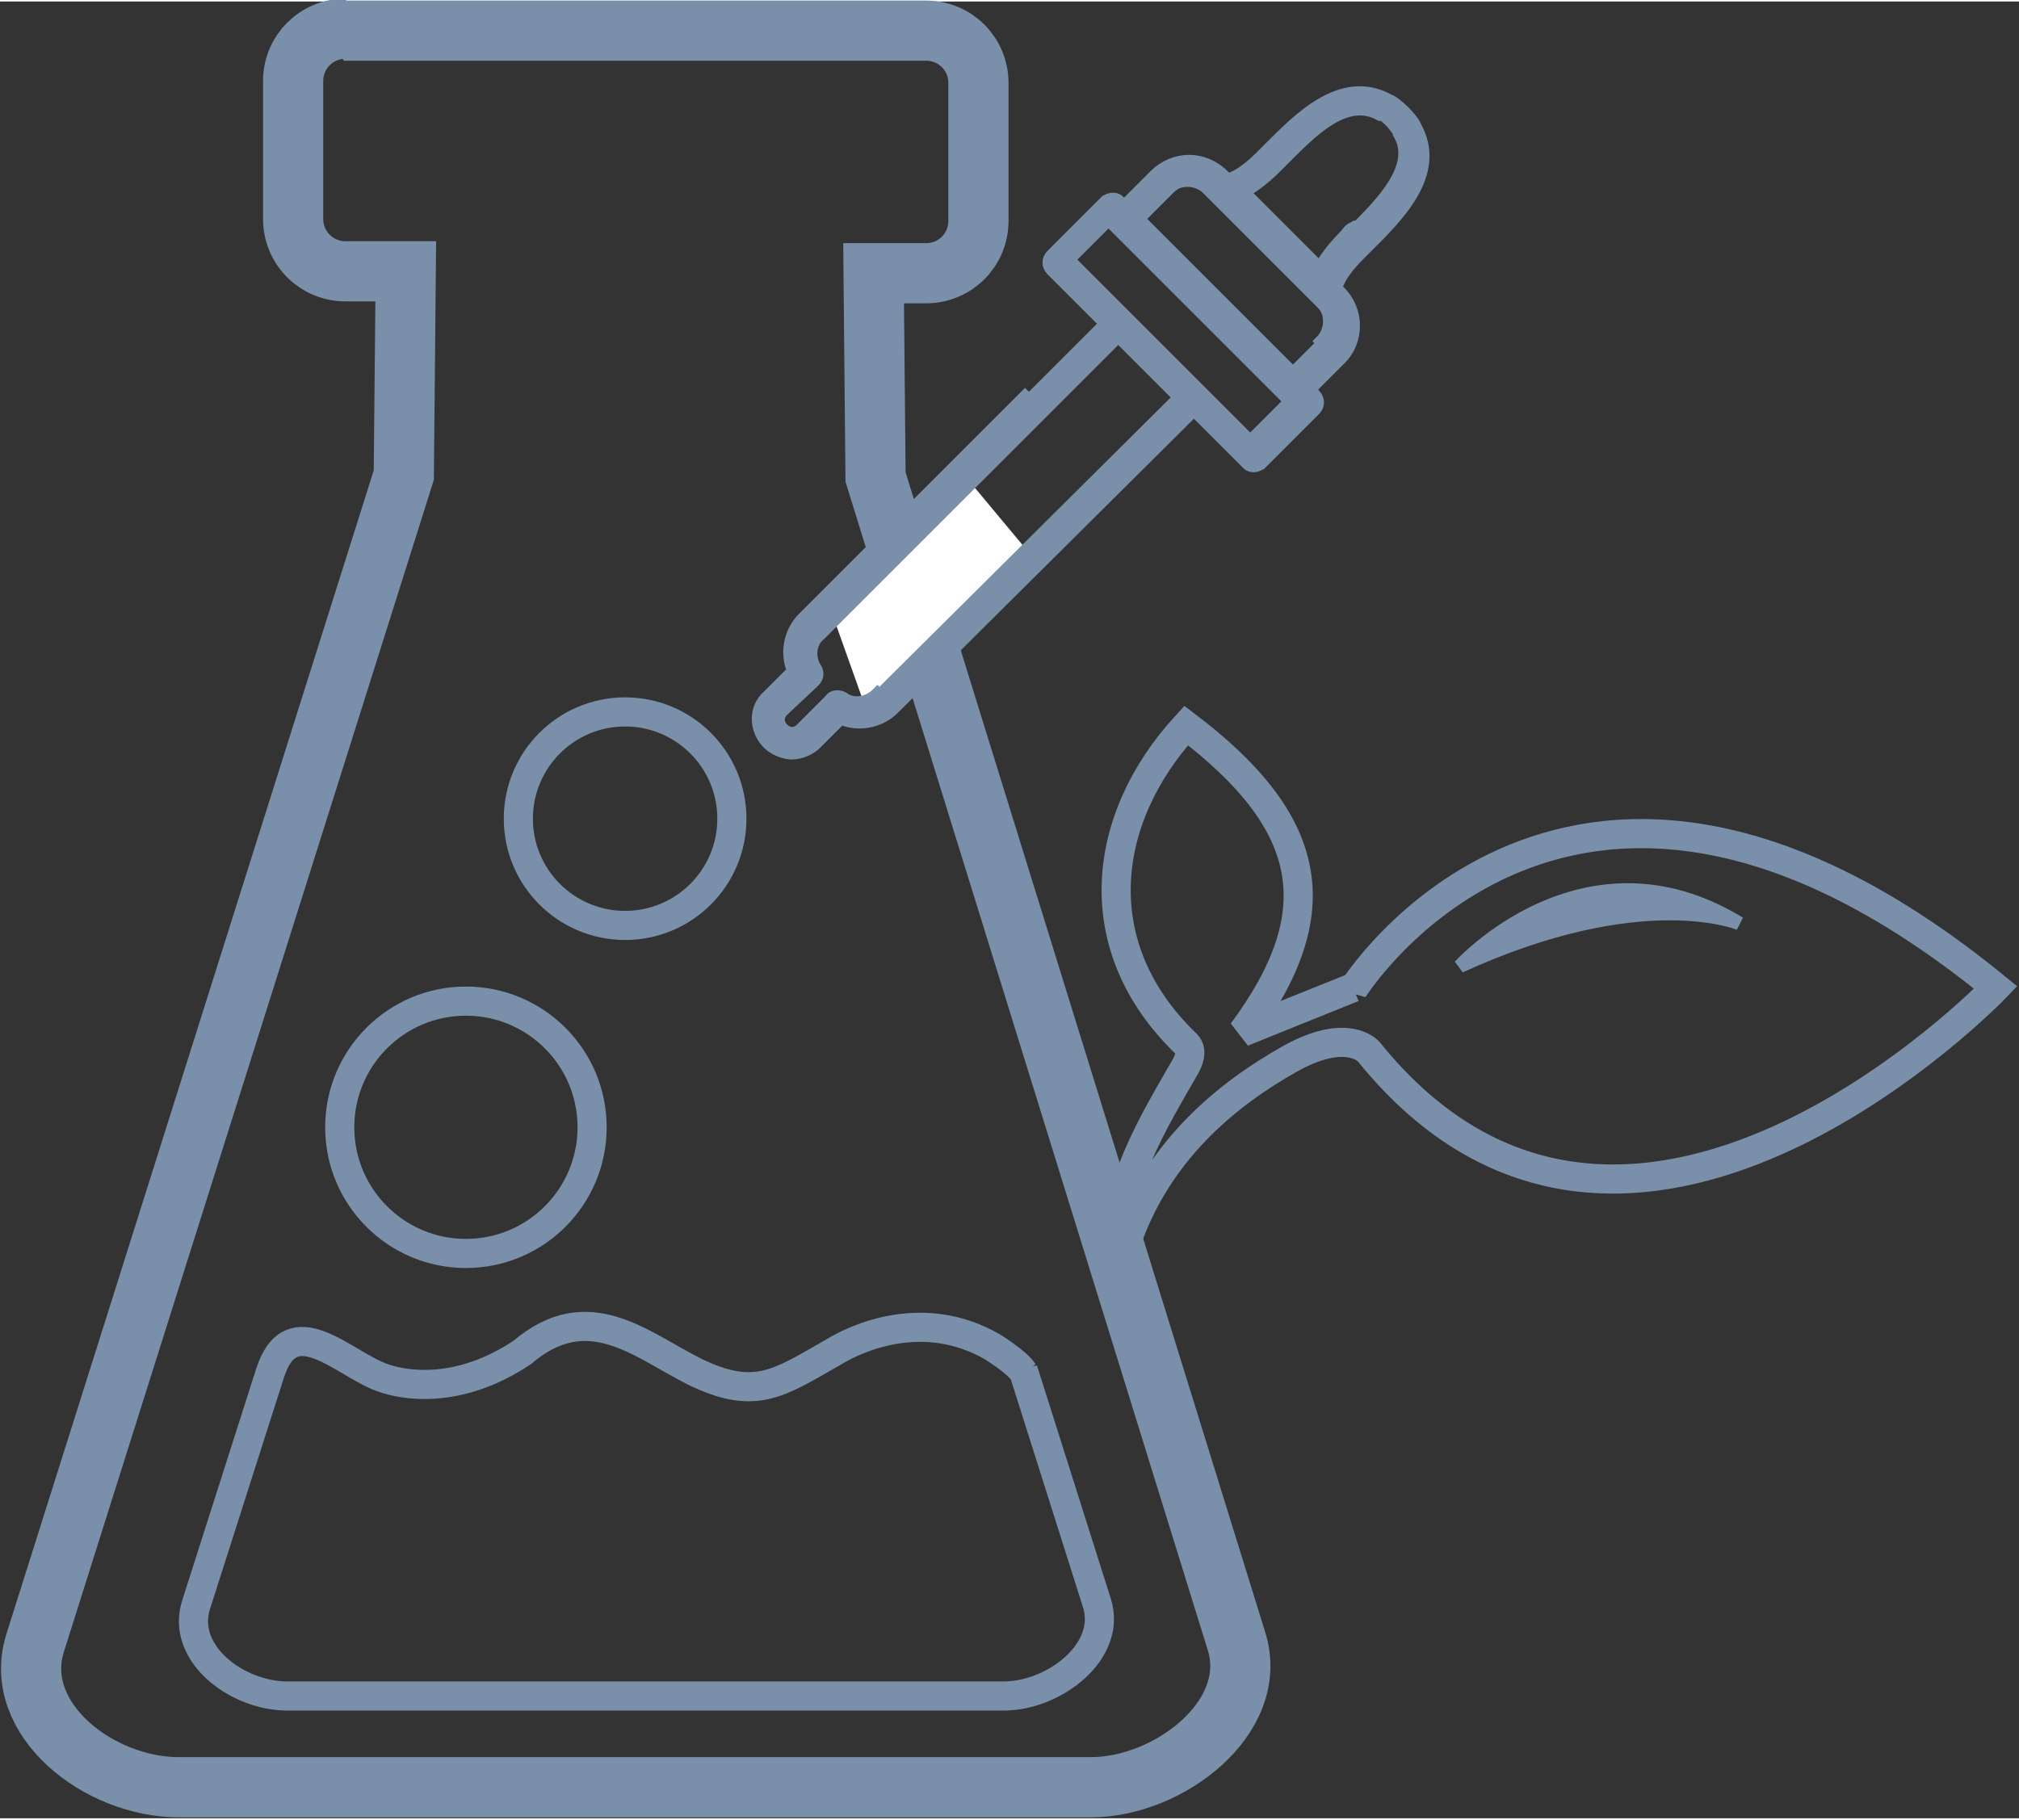 <?xml version="1.0" encoding="UTF-8"?>
<!DOCTYPE svg PUBLIC "-//W3C//DTD SVG 1.1//EN" "http://www.w3.org/Graphics/SVG/1.1/DTD/svg11.dtd">
<!-- Creator: CorelDRAW -->
<svg xmlns="http://www.w3.org/2000/svg" xml:space="preserve" width="0.467in" height="0.421in" version="1.1" style="shape-rendering:geometricPrecision; text-rendering:geometricPrecision; image-rendering:optimizeQuality; fill-rule:evenodd; clip-rule:evenodd"
viewBox="0 0 10.4 9.36"
 xmlns:xlink="http://www.w3.org/1999/xlink"
 xmlns:xodm="http://www.corel.com/coreldraw/odm/2003">
 <rect x="0" y="0" width="10.4" height="9.36" fill="#333333" stroke="none"/>
 <defs>
  <style type="text/css">
   <![CDATA[
    .str2 {stroke:#7A90AA;stroke-width:0.31;stroke-miterlimit:2.613}
    .str0 {stroke:#7A90AA;stroke-width:0.15;stroke-miterlimit:2.613}
    .str3 {stroke:#FEFEFE;stroke-width:0.07;stroke-miterlimit:2.613}
    .str1 {stroke:#7A90AA;stroke-width:0.07;stroke-miterlimit:2.613}
    .fil0 {fill:none}
    .fil2 {fill:#FEFEFE}
    .fil1 {fill:#7A90AA}
    .fil3 {fill:#7A90AA;fill-rule:nonzero}
   ]]>
  </style>
 </defs>
 <g id="Layer_x0020_1">
  <path class="fil0 str0" d="M6.97 5.09c0,0 1.12,-1.8 3.31,-0.01 0,0 -1.9,1.98 -3.23,0.33 0,0 -0.11,-0.13 -0.41,0.04 -0.3,0.17 -0.7,0.47 -0.86,1.01 -0.07,-0.32 0.17,-0.7 0.33,-0.98 0.02,-0.04 0.03,-0.08 -0,-0.11 -0.52,-0.5 -0.44,-1.16 -0,-1.64 0.66,0.5 0.75,0.96 0.29,1.58 0,0 0.37,-0.15 0.57,-0.23z"/>
  <path class="fil1 str1" d="M7.52 4.97c0,0 0.64,-0.71 1.44,-0.22 0,0 -0.5,-0.21 -1.44,0.22z"/>
  <path class="fil0 str2" d="M1.77 0.15l3 0c0.15,0 0.27,0.12 0.27,0.27l0 0.71c0,0.15 -0.12,0.27 -0.27,0.27l-0.27 0 0.01 1.05 1.86 6c0.12,0.39 -0.35,0.75 -0.75,0.75l-4.7 0c-0.41,0 -0.86,-0.35 -0.74,-0.74l1.9 -6.02 0.01 -1.05 -0.31 0c-0.15,0 -0.27,-0.12 -0.27,-0.27l0 -0.71c0,-0.15 0.12,-0.27 0.27,-0.27z"/>
  <path class="fil0 str0" d="M5.27 7.05l0.38 1.2c0.08,0.25 -0.22,0.48 -0.48,0.48l-3.69 0c-0.26,0 -0.55,-0.22 -0.47,-0.47l0.38 -1.19c0.11,-0.35 0.38,-0.05 0.58,0.02 0.11,0.04 0.39,0.09 0.72,-0.13 0.34,-0.29 0.61,-0.04 0.89,0.1 0.31,0.15 0.43,0.06 0.71,-0.1 0.13,-0.08 0.47,-0.23 0.82,-0.03 0,0 0.13,0.08 0.16,0.13z"/>
  <circle class="fil0 str0" cx="2.4" cy="5.8" r="0.65"/>
  <circle class="fil0 str0" cx="3.22" cy="4.21" r="0.55"/>
  <polygon class="fil2 str3" points="4.93,2.45 4.29,3.06 4.5,3.65 5.28,2.87 "/>
  <path class="fil3 str1" d="M5.28 2.04l-0.78 0.78 -0.36 0.36c-0.07,0.07 -0.09,0.18 -0.05,0.27l-0.13 0.13c-0.07,0.06 -0.07,0.17 -0,0.24 0.03,0.03 0.08,0.05 0.12,0.05 0.04,0 0.09,-0.02 0.12,-0.05l0.13 -0.13c0.09,0.04 0.2,0.02 0.27,-0.05l1.55 -1.54 0.28 0.28c0.01,0.01 0.02,0.01 0.03,0.01 0.01,0 0.03,-0.01 0.03,-0.01l0.28 -0.28c0.02,-0.02 0.02,-0.05 0,-0.07l-0.03 -0.03 0.16 -0.16c0.05,-0.05 0.07,-0.11 0.07,-0.17 0,-0.07 -0.03,-0.13 -0.07,-0.17l-0.02 -0.02c0,-0.01 0.01,-0.07 0.12,-0.18 0.01,-0.01 0.03,-0.03 0.04,-0.04 0.15,-0.15 0.38,-0.37 0.25,-0.61l0 0c-0.01,-0.03 -0.06,-0.08 -0.06,-0.08 -0,-0 -0.05,-0.05 -0.08,-0.06 -0.24,-0.13 -0.46,0.1 -0.61,0.25 -0.01,0.01 -0.03,0.03 -0.04,0.04 -0.11,0.11 -0.17,0.12 -0.18,0.12l-0.02 -0.02c-0.1,-0.1 -0.25,-0.1 -0.35,-0l-0.16 0.16 -0.03 -0.03c-0.01,-0.01 -0.02,-0.01 -0.03,-0.01 -0.01,0 -0.03,0.01 -0.03,0.01l-0.28 0.28c-0.02,0.02 -0.02,0.05 0,0.07l0.28 0.28 -0.4 0.4zm-0.76 1.53c-0.05,0.05 -0.13,0.06 -0.18,0.02 -0.02,-0.01 -0.05,-0.01 -0.06,0.01l-0.15 0.15c-0.03,0.03 -0.07,0.03 -0.1,0 -0.03,-0.03 -0.03,-0.07 0,-0.1l0.16 -0.15c0.02,-0.02 0.02,-0.04 0.01,-0.06 -0.04,-0.06 -0.03,-0.14 0.02,-0.18l0.44 -0.44 0.61 -0.61c0.16,-0.16 0.32,-0.32 0.49,-0.49l0.32 0.32 -1.55 1.54zm1.92 -1.3l-0.94 -0.94 0.21 -0.21 0.94 0.94 -0.21 0.21zm0.38 -0.51l-0.16 0.16 -0.8 -0.8 0.16 -0.16c0.03,-0.03 0.06,-0.04 0.1,-0.04l0 0c0.04,0 0.08,0.02 0.1,0.04l0.59 0.59c0.03,0.03 0.04,0.06 0.04,0.1 0,0.04 -0.02,0.08 -0.04,0.1l0 0zm0.15 -0.59c-0.02,0.01 -0.03,0.03 -0.04,0.04 -0.07,0.07 -0.11,0.13 -0.13,0.17l-0.4 -0.4c0.04,-0.02 0.1,-0.06 0.17,-0.13 0.01,-0.01 0.03,-0.03 0.04,-0.04 0.14,-0.14 0.32,-0.33 0.5,-0.23 0,0 0,0 0.01,0 0.01,0 0.04,0.03 0.05,0.04 0.01,0.01 0.03,0.04 0.04,0.05 0,0 0,0 0,0.01 0.1,0.17 -0.09,0.36 -0.23,0.5l0 0z"/>
 </g>
</svg>
